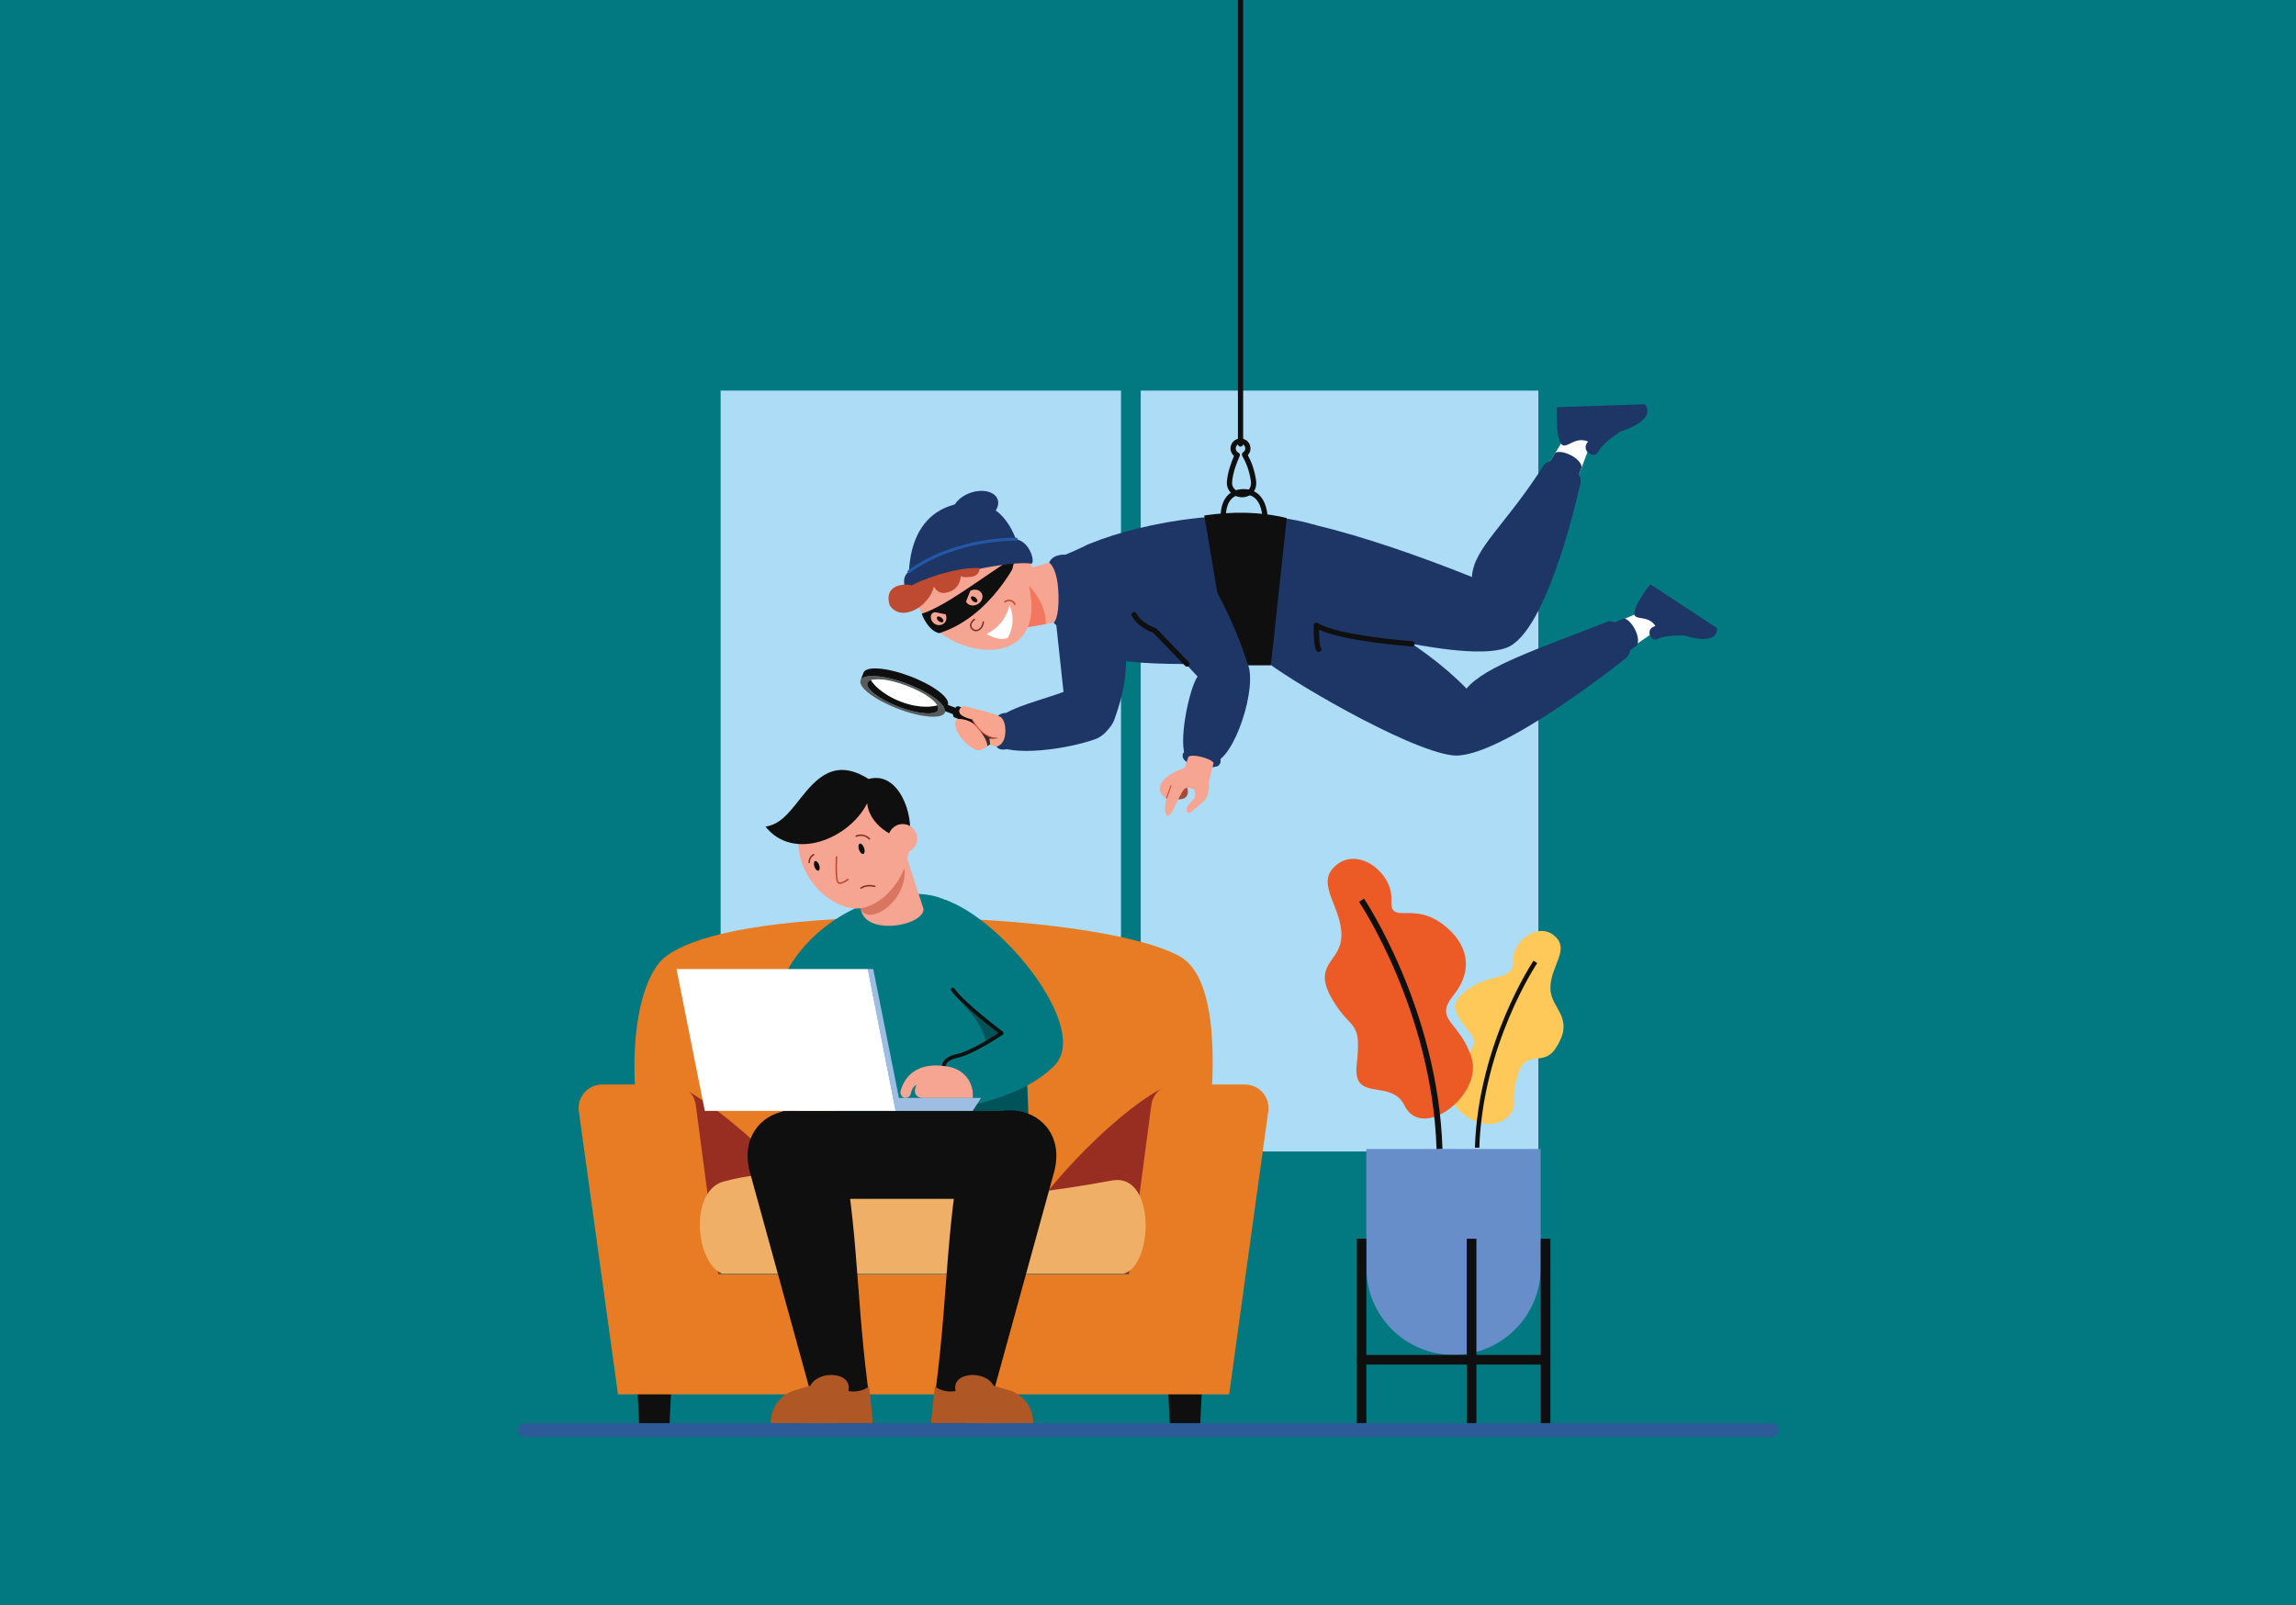 <svg width="1024" height="716" viewBox="0 0 1024 716" fill="none" xmlns="http://www.w3.org/2000/svg">
<rect x="0" y="0" width="1024" height="716" fill="#808080" stroke="none"/>
<g clip-path="url(#clip0_978_326)">
<rect width="1024" height="716" fill="#027980"/>
<path d="M499.957 174.243H321.398V513.653H499.957V174.243Z" fill="#ADDDF6"/>
<path d="M686.094 174.243H508.754V513.653H686.094V174.243Z" fill="#ADDDF6"/>
<path d="M648.265 604.418C626.793 604.418 609.387 587.011 609.387 565.54V512.538H687.143V565.54C687.143 587.011 669.737 604.418 648.265 604.418Z" fill="#688EC9"/>
<path d="M609.387 552.593H605.078V634.858H609.387V552.593Z" fill="#0F0F10"/>
<path d="M691.454 552.593H687.145V634.858H691.454V552.593Z" fill="#0F0F10"/>
<path d="M658.477 552.593H654.168V634.858H658.477V552.593Z" fill="#0F0F10"/>
<path d="M687.347 604.418H605.082V608.727H687.347V604.418Z" fill="#0F0F10"/>
<path d="M694.047 418.172C699.774 424.08 691.399 431.36 691.467 440.842C691.536 450.324 702.979 453.784 693.739 467.734C688.048 476.326 680.582 467.384 676.839 479.732C673.095 492.081 677.842 493.279 672.198 498.429C662.36 507.407 642.902 494.338 646.694 481.995C650.487 469.652 662.12 468.787 655.272 460.271C648.424 451.753 645.785 448.033 654.14 441.704C664.48 433.871 675.358 437.715 674.833 428.829C674.307 419.943 686.472 410.358 694.047 418.172Z" fill="#FFC959"/>
<path d="M659.765 512.007L657.797 511.943C659.306 465.357 683.706 428.898 683.952 428.536L685.581 429.641C685.338 430 661.255 466.01 659.765 512.007Z" fill="#0F0F10"/>
<path d="M594.814 386.982C587.148 394.889 598.359 404.633 598.267 417.325C598.175 430.017 583.441 429.731 595.809 448.403C603.426 459.904 607.232 455.494 605.078 474.992C603.181 492.159 620.372 480.817 626.45 493.225C634.291 509.235 661.399 488.475 656.323 471.954C651.247 455.432 639.099 455.336 648.265 443.936C657.431 432.536 654.711 420.823 643.528 412.352C629.688 401.867 619.828 413.14 620.532 401.246C621.235 389.352 604.953 376.522 594.814 386.982Z" fill="#EC5A26"/>
<path d="M640.696 512.581C638.701 450.979 606.466 402.812 606.141 402.334L608.322 400.853C608.651 401.339 641.31 450.139 643.331 512.495L640.696 512.581Z" fill="#0F0F10"/>
<path d="M234.071 641H790.277C791.973 641 793.348 639.625 793.348 637.929C793.348 636.233 791.973 634.858 790.277 634.858H234.071C232.375 634.858 231 636.233 231 637.929C231 639.625 232.375 641 234.071 641Z" fill="#2D5B98"/>
<path d="M521.69 634.858H535.308L536.716 605.249H520.281L521.69 634.858Z" fill="#0F0F10"/>
<path d="M285.018 634.858H298.636L300.044 605.249H283.609L285.018 634.858Z" fill="#0F0F10"/>
<path d="M296.887 553.858C298.388 558.515 300.024 563.294 301.814 568.195H527.886C527.886 568.195 557.062 449.444 527.886 427.726C527.139 427.172 526.244 426.625 525.2 426.09C485.906 405.899 328.362 401.159 296.378 427.134C296.133 427.327 295.908 427.527 295.689 427.726C283.903 438.546 273.656 481.73 296.887 553.858Z" fill="#E87C24"/>
<path d="M442.652 568.195H527.835L519.529 484.965C504.675 491.411 465.129 525.441 442.652 568.195Z" fill="#982D21"/>
<path d="M296.891 553.858C298.391 558.515 300.027 563.294 301.818 568.195H383.929C369.808 542.007 335.567 502.34 302.318 484.08L296.891 553.858Z" fill="#982D21"/>
<path d="M268.56 483.8H299.904C305.172 483.8 309.625 487.703 310.316 492.926L320.312 568.51H503.492L513.488 492.926C514.179 487.703 518.632 483.8 523.9 483.8H555.243C561.782 483.8 566.731 489.711 565.583 496.148L548.182 622.02H530.968H276.176H275.622L258.221 496.148C257.072 489.711 262.021 483.8 268.56 483.8Z" fill="#E87C24"/>
<path d="M322.134 527.226C307.384 532.163 310.26 563.392 322.134 568.195H501.066C514.429 564.746 515.558 523.436 496.286 526.543C378.341 548.719 372.626 513.341 322.134 527.226Z" fill="#F0AF66"/>
<path d="M458.518 495.571C458.574 503.635 458.14 511.224 457.272 517.873H373.371L368.402 435.95C373.387 406.027 387.03 398.775 408.624 398.775C427.951 398.775 440.823 414.541 448.645 435.645C455.406 453.878 458.397 476.092 458.518 495.571Z" fill="#027980"/>
<path d="M458.518 497.153L428.156 495.326C445.012 489.807 446.353 463.937 429.218 447.84L448.645 435.644C455.407 453.878 458.397 477.673 458.518 497.153Z" fill="#005459"/>
<path d="M464.296 534.802H349.023V495.574H452.86L464.296 534.802Z" fill="#0F0F10"/>
<path d="M334.299 522.354L365.262 634.858H389.405C381.761 586.984 383.473 555.861 376.283 516.107C369.977 483.474 326.792 492.111 334.299 522.354Z" fill="#0F0F10"/>
<path d="M373.935 634.858C373.936 634.784 373.941 634.711 373.941 634.636C373.941 626.296 367.18 619.535 358.84 619.535C350.499 619.535 343.738 626.296 343.738 634.636C343.738 634.711 343.743 634.784 343.744 634.858H373.935Z" fill="#B05726"/>
<path d="M355.93 619.817L361.419 618.138C365.042 611.01 380.495 611.893 378.343 620.568C384.406 621.471 387.596 618.451 387.596 618.451L389.409 634.858H356.669L355.93 619.817Z" fill="#B05726"/>
<path d="M470.25 522.354L439.288 634.858H415.145C422.788 586.984 421.076 555.861 428.266 516.107C434.572 483.474 477.757 492.111 470.25 522.354Z" fill="#0F0F10"/>
<path d="M430.619 634.858C430.618 634.784 430.613 634.711 430.613 634.636C430.613 626.296 437.374 619.535 445.715 619.535C454.055 619.535 460.816 626.296 460.816 634.636C460.816 634.711 460.811 634.784 460.81 634.858H430.619Z" fill="#B05726"/>
<path d="M448.623 619.817L443.134 618.138C439.511 611.01 424.058 611.893 426.21 620.568C420.147 621.471 416.957 618.451 416.957 618.451L415.145 634.858H447.884L448.623 619.817Z" fill="#B05726"/>
<path d="M421.554 401.407C410.23 408.281 408.616 428.688 414.422 436.817L446.733 460.888L413.836 477.828L419.18 495.326C419.18 495.326 453.517 492.532 470.325 475.291C486.463 458.737 447.12 410.112 421.554 401.407Z" fill="#027980"/>
<path d="M420.894 476.368C420.463 476.368 420.096 476.027 420.062 475.589C420.049 475.427 419.832 471.603 426.981 470.156C432.239 469.091 442.147 462.871 445.287 460.838C441.53 457.961 427.913 447.349 424.234 441.877C423.977 441.495 424.078 440.977 424.46 440.72C424.842 440.463 425.361 440.565 425.618 440.947C429.652 446.947 447.057 460.09 447.232 460.222C447.448 460.384 447.572 460.641 447.564 460.911C447.557 461.181 447.419 461.43 447.195 461.581C446.656 461.942 433.905 470.455 427.312 471.79C421.724 472.922 421.724 475.454 421.725 475.479C421.761 475.938 421.417 476.329 420.958 476.365C420.937 476.367 420.916 476.368 420.894 476.368Z" fill="#0F0F10"/>
<path d="M398.583 432.363C408.269 420.201 401.579 401.407 389.232 401.96C349.025 416.115 336.614 455.417 349.351 473.06C360.264 488.175 408.269 493.996 408.269 493.996V477.447L374.915 470.24C374.915 470.24 392.112 443.594 398.583 432.363Z" fill="#027980"/>
<path d="M433.814 489.798C434.438 484.256 431.195 477.326 422.855 475.812C408.288 473.167 403.014 481.16 401.637 486.874C401.278 488.362 402.632 489.937 403.883 489.798C405.133 489.66 406.013 488.953 406.228 487.82C406.486 486.455 407.21 484.766 408.77 483.885C407.264 486.836 407.893 489.798 411.994 489.798H433.814Z" fill="#F7A593"/>
<path d="M400.925 489.784L389.462 432.301H387.031C387.808 436.26 399.085 493.777 399.438 495.574C402.442 495.574 430.044 495.574 433.795 495.574L437.548 489.784L400.925 489.784Z" fill="#9EBDE3"/>
<path d="M387.03 432.301H301.723L314.341 495.574H399.437L387.03 432.301Z" fill="white"/>
<path d="M411.9 405.528C411.9 412.069 392.293 416.406 385.884 409.532C384.914 408.5 384.246 407.219 383.99 405.652L380.297 389.086L403.714 380.256L404.412 382.421L411.9 405.528Z" fill="#F7A593"/>
<path d="M383.99 405.652L380.297 389.086L402.452 383.121C408.187 400.189 387.722 413.824 383.99 405.652Z" fill="#D87661"/>
<path d="M405.446 373.891C406.679 390.174 393.811 404.514 383.014 405.241C372.217 405.969 357.351 393.909 356.118 377.626C354.885 361.344 364.928 347.308 378.55 346.276C392.171 345.245 404.213 357.609 405.446 373.891Z" fill="#F7A593"/>
<path d="M387.393 347.509C372.463 338.054 364.245 346.946 356.811 356.377C351.594 362.995 347.899 367.751 341.406 368.746C353.896 384.499 378.875 374.107 386.745 358.321C387.519 367.307 398.112 374.75 405.446 373.891C407.822 363.891 400.896 343.676 387.393 347.509Z" fill="#0F0F10"/>
<path d="M402.6 380.606C406.189 380.606 409.099 377.696 409.099 374.107C409.099 370.518 406.189 367.608 402.6 367.608C399.011 367.608 396.102 370.518 396.102 374.107C396.102 377.696 399.011 380.606 402.6 380.606Z" fill="#F7A593"/>
<path d="M374.628 394.312C374.326 394.312 374.038 394.253 373.777 394.113C372.252 393.295 372.606 384.82 372.75 382.242C372.761 382.059 372.917 381.918 373.102 381.928C373.286 381.939 373.427 382.096 373.416 382.28C373.131 387.361 373.309 393.105 374.092 393.525C375.121 394.076 377.21 392.614 377.929 392.004C378.069 391.885 378.28 391.902 378.399 392.042C378.518 392.182 378.501 392.393 378.361 392.512C378.11 392.725 376.191 394.312 374.628 394.312Z" fill="#BD4A31"/>
<path d="M383.117 379.043C383.562 380.302 384.428 381.143 385.052 380.923C385.675 380.702 385.821 379.503 385.375 378.245C384.931 376.987 384.065 376.145 383.441 376.366C382.817 376.586 382.673 377.785 383.117 379.043Z" fill="#0F0F10"/>
<path d="M363.233 386.628C363.648 387.802 364.457 388.588 365.039 388.382C365.621 388.176 365.756 387.057 365.34 385.882C364.925 384.708 364.117 383.922 363.535 384.128C362.953 384.334 362.818 385.453 363.233 386.628Z" fill="#0F0F10"/>
<path d="M383.978 396.505C383.875 396.505 383.773 396.457 383.708 396.367C383.6 396.217 383.633 396.009 383.783 395.901C383.89 395.823 386.459 394.011 390.243 395.09C390.42 395.14 390.523 395.325 390.473 395.502C390.422 395.679 390.237 395.783 390.06 395.731C386.583 394.74 384.197 396.425 384.173 396.442C384.114 396.484 384.046 396.505 383.978 396.505Z" fill="#803220"/>
<path d="M387.775 374.567C387.68 374.567 387.586 374.526 387.52 374.448C387.433 374.346 385.35 371.958 381.939 373.336C381.768 373.405 381.574 373.322 381.505 373.152C381.436 372.981 381.518 372.787 381.689 372.718C385.559 371.154 388.006 373.99 388.03 374.018C388.148 374.159 388.13 374.37 387.989 374.489C387.927 374.541 387.851 374.567 387.775 374.567Z" fill="#803220"/>
<path d="M360.881 385.109C360.696 385.109 360.547 384.96 360.547 384.776C360.547 382.087 362.629 381.005 362.717 380.96C362.881 380.877 363.082 380.943 363.165 381.108C363.248 381.272 363.183 381.472 363.019 381.555C362.943 381.594 361.214 382.509 361.214 384.775C361.214 384.96 361.065 385.109 360.881 385.109Z" fill="#803220"/>
<mask id="mask0_978_326" style="mask-type:luminance" maskUnits="userSpaceOnUse" x="321" y="75" width="473" height="309">
<path d="M793.359 75H321.41V383.121H793.359V75Z" fill="white"/>
</mask>
<g mask="url(#mask0_978_326)">
<path d="M471.041 278.254L475.326 317.949C478.249 331.417 493.219 331.366 497.058 320.808C505.583 297.367 501.304 286.937 499.921 273.782C497.252 249.276 468.373 253.749 471.041 278.254Z" fill="#1D3666"/>
<path d="M719.757 278.082L733.285 272.324C738.196 269.26 743.741 278.145 738.83 281.209L726.829 289.438C723.703 291.385 716.63 280.029 719.757 278.082Z" fill="white"/>
<path d="M751.07 283.477L739.612 282.624C737.348 272.641 728.25 277.944 728.913 273.261C729.576 268.578 736.032 260.647 736.032 260.647L765.738 280.173C765.738 280.173 767.249 288.443 751.07 283.477Z" fill="#1D3666"/>
<path d="M751.07 283.477C746.478 283.381 741.661 283.75 739.121 285.107C736.388 286.567 733.629 280.897 737.753 279.451C741.877 278.005 748.077 279.518 751.07 283.477Z" fill="#1D3666"/>
<path d="M584.287 260.005C603.084 271.86 632.871 285.297 654.048 307.171C662.37 297.108 686.677 289.252 717.3 277.173C723.914 276.562 730.514 288.063 725.41 293.396C725.41 293.396 668.22 339.363 647.804 336.954C627.388 334.544 572.06 301.749 563.422 294.037C552.027 283.864 549.338 245.613 584.287 260.005Z" fill="#1D3666"/>
<path d="M718.215 278.387L724.198 275.919C727.154 275.938 732.17 284.032 730.05 287.948L724.379 291.809L718.215 278.387Z" fill="#1D3666"/>
<path d="M689.846 208.196L698.36 194.405C700.832 188.523 711.476 192.994 709.005 198.876L703.437 213.919C701.861 217.661 688.27 211.937 689.846 208.196Z" fill="white"/>
<path d="M586.167 234.09C607.786 239.236 633.324 248.086 656.458 257.385C657.268 244.352 671.132 234.898 688.792 207.116C693.781 202.731 705.884 208.15 704.893 215.465C704.893 215.465 691.498 278.114 673.57 288.174C655.643 298.235 575.864 274.429 565.213 269.886C556.617 266.219 548.443 231.762 586.167 234.09Z" fill="#1D3666"/>
<path d="M690.242 207.56L693.629 202.045C696.031 200.32 704.848 203.916 705.438 208.33L703.123 214.788L690.242 207.56Z" fill="#1D3666"/>
<path d="M588.19 290.829C586.96 290.829 586.625 289.238 586.481 288.559C586.089 286.697 585.891 283.452 585.891 278.913C585.891 278.486 586.124 278.093 586.499 277.889C586.873 277.684 587.331 277.7 587.689 277.932C596.423 283.55 629.53 286.022 629.863 286.046C630.506 286.093 630.989 286.652 630.943 287.295C630.895 287.938 630.332 288.42 629.693 288.375C628.387 288.279 599.305 286.106 588.239 280.884C588.327 286.788 588.802 288.407 588.959 288.784C589.203 288.998 589.357 289.312 589.357 289.662C589.357 290.307 588.834 290.829 588.19 290.829Z" fill="#0F0F10"/>
<path d="M722.429 192.625L711.572 199.147C703.183 191.601 698.366 202.162 695.984 197.524C693.601 192.887 694.367 181.641 694.367 181.641L733.53 180.319C733.53 180.319 740.152 186.802 722.429 192.625Z" fill="#1D3666"/>
<path d="M722.432 192.625C718.237 195.46 714.136 198.857 712.713 201.694C711.181 204.747 705.091 201.398 707.883 197.473C710.675 193.547 717.219 190.965 722.432 192.625Z" fill="#1D3666"/>
<path d="M486.572 242.341C476.353 245.463 461.198 276.76 482.452 289.461C498.773 299.213 539.652 295.209 566.853 296.278L587.059 234.362C555.832 224.529 509.703 232.832 486.572 242.341Z" fill="#1D3666"/>
<path d="M573.883 231.114L566.792 296.807H548.377L537.094 229.939C549.93 228.091 562.254 228.243 573.883 231.114Z" fill="#0F0F10"/>
<path d="M448.177 273.047C449.511 277.35 452.08 280.652 455.582 280.252L466.421 278.384L487.834 274.648C494.705 273.648 487.366 246.465 480.463 247.466L452.847 255.204C447.043 255.838 445.909 265.877 448.177 273.047Z" fill="#F7A593"/>
<path d="M467.906 250.987C467.906 250.987 471.717 252.986 472.085 265.453C472.394 275.919 469.996 277.742 469.996 277.742C469.996 277.742 471.1 280.306 475.783 279.029C484.512 280.253 492.861 279.898 497.924 272.855C503.246 265.453 498.944 239.751 485.151 242.944C479.198 245.839 475.145 247.436 475.145 247.436C475.145 247.436 469.609 246.943 467.906 250.987Z" fill="#1D3666"/>
<path d="M448.176 273.047C449.51 277.35 452.079 280.652 455.581 280.252L466.421 278.384C466.587 268.712 459.07 261.472 459.07 261.472L448.176 273.047Z" fill="#F2775E"/>
<path d="M410.829 272.926C418.413 286.591 439.638 294.072 451.544 287.464C463.45 280.856 461.528 262.663 453.944 248.998C446.36 235.333 430.561 229.612 418.655 236.219C406.749 242.827 403.246 259.261 410.829 272.926Z" fill="#F7A593"/>
<path d="M453.193 247.991C436.097 258.93 421.879 270.297 411.082 273.787C411.082 273.787 413.582 281.19 418.846 282.467C442.157 275.123 453.947 249.42 453.947 249.42L453.193 247.991Z" fill="#0F0F10"/>
<path d="M451.754 257.871C452.627 261.025 454.755 261.909 457.567 260.281C459.801 258.988 461.093 255.715 460.221 252.561C459.348 249.406 456.894 248.169 454.407 248.857C451.919 249.546 450.881 254.716 451.754 257.871Z" fill="#F7A593"/>
<path d="M435.271 281.617C434.464 281.617 433.711 281.247 433.167 280.559C432.691 279.956 432.502 279.304 432.606 278.622C432.829 277.145 434.361 276.077 434.426 276.032C434.577 275.928 434.785 275.966 434.889 276.118C434.994 276.269 434.955 276.477 434.804 276.582C434.791 276.591 433.443 277.535 433.265 278.724C433.19 279.223 433.329 279.688 433.691 280.145C434.238 280.838 435.025 281.101 435.851 280.867C436.79 280.602 437.974 279.544 438.222 277.439C438.244 277.256 438.409 277.124 438.593 277.147C438.776 277.168 438.907 277.334 438.885 277.517C438.599 279.947 437.224 281.172 436.032 281.509C435.776 281.582 435.521 281.617 435.271 281.617Z" fill="#803220"/>
<path d="M430.836 268.408C431.712 270.073 433.989 270.599 435.922 269.583C437.855 268.566 438.712 266.392 437.836 264.726C436.96 263.061 434.683 262.535 432.75 263.551C432.033 265.167 431.674 266.439 430.836 268.408Z" fill="#F7A593"/>
<path d="M415.541 276.845C416.417 278.507 418.361 279.351 420.201 278.572C422.04 277.793 422.484 275.777 421.75 274.044C420.235 273.706 419.697 273.698 417.652 273.196C415.585 272.689 414.465 274.801 415.541 276.845Z" fill="#F7A593"/>
<path d="M433.821 268.081C434.537 268.706 435.404 268.885 435.758 268.48C436.111 268.075 435.818 267.241 435.102 266.615C434.386 265.99 433.519 265.811 433.165 266.216C432.812 266.621 433.105 267.456 433.821 268.081Z" fill="#0F0F10"/>
<path d="M418.687 277.074C419.435 277.66 420.31 277.792 420.642 277.368C420.973 276.945 420.635 276.127 419.887 275.541C419.139 274.955 418.263 274.823 417.932 275.246C417.601 275.67 417.939 276.487 418.687 277.074Z" fill="#0F0F10"/>
<path d="M450.228 270C450.228 270 448.741 278.682 439.941 282.813C446.47 286.526 449.522 284.468 449.522 284.468C449.522 284.468 453.699 277.868 450.228 270Z" fill="white"/>
<path d="M452.605 269.937C452.448 269.937 452.307 269.824 452.278 269.664C452.195 269.218 451.657 268.586 450.822 268.293C450.319 268.115 449.333 267.942 448.38 268.764C448.24 268.885 448.029 268.869 447.909 268.73C447.789 268.59 447.804 268.38 447.944 268.259C448.826 267.498 449.956 267.281 451.044 267.663C452.015 268.005 452.792 268.778 452.933 269.543C452.967 269.724 452.847 269.898 452.666 269.931C452.646 269.935 452.625 269.937 452.605 269.937Z" fill="#BD4A31"/>
<path d="M454.76 246.442C433.984 247.951 422.382 251.461 405.588 261.909C405.588 261.909 401.46 229.461 427.981 224.565C450.547 220.399 454.76 246.442 454.76 246.442Z" fill="#1D3666"/>
<path d="M407.549 264.931C416.229 255.947 453.169 249.919 459.872 251.453C461.8 251.546 459.798 241.877 453.227 240.532C449.253 239.718 422.295 242.938 405.404 254.953C400.384 258.525 405.18 266.911 407.549 264.931Z" fill="#1D3666"/>
<path d="M437.271 232.647C442.735 230.774 446.179 226.384 444.965 222.841C443.75 219.298 438.337 217.944 432.873 219.817C427.41 221.69 423.965 226.08 425.18 229.623C426.394 233.166 431.808 234.52 437.271 232.647Z" fill="#1D3666"/>
<path d="M405.406 255.62C405.199 255.62 404.996 255.525 404.865 255.345C404.649 255.046 404.716 254.629 405.014 254.413C415.942 246.493 428.47 242.96 437.056 241.39C446.353 239.69 453.179 239.863 453.247 239.865C453.615 239.875 453.905 240.182 453.894 240.55C453.884 240.919 453.586 241.203 453.209 241.198C453.142 241.196 446.429 241.029 437.262 242.709C428.822 244.255 416.511 247.728 405.797 255.493C405.678 255.579 405.541 255.62 405.406 255.62Z" fill="#2458A7"/>
<path d="M436.824 253.411C436.824 253.411 437.307 256.818 432.914 257.35C428.521 257.882 428.521 256.818 428.521 256.818C428.521 256.818 428.627 263.361 421.602 264.458C418.026 265.017 416.549 261.687 416.549 261.687C413.948 271.341 401.617 277.556 396.8 270C393.926 260.868 403.235 260.091 406.816 261.148C408.19 259.798 425.86 252.666 436.824 253.411Z" fill="#BD4A31"/>
<path d="M478.622 306.954C469.203 311.111 455.288 313.997 447.985 318.464L443.566 331.763C450.576 337.937 476.839 334.134 489.188 329.476C504.123 322.088 493.557 299.566 478.622 306.954Z" fill="#1D3666"/>
<path d="M447.346 320.047C451.781 322.077 452.598 328.589 449.023 331.919C446.756 334.032 442.72 332.72 441.589 332.288C441.405 332.218 441.294 332.169 441.294 332.169C441.294 332.169 440.979 332.485 440.415 332.899C439.632 333.517 438.35 334.332 436.828 334.682C434.244 335.267 426.598 328.942 426.065 323.38C425.547 317.823 436.121 317.066 436.955 316.858C437.807 316.639 447.346 320.047 447.346 320.047Z" fill="#F7A58E"/>
<path opacity="0.8" d="M435.301 324.016C441.917 328.349 444.38 328.362 446.447 328.033C444.183 330.241 441.232 329.362 441.232 329.362C441.232 329.362 441.546 331.109 441.589 332.288C441.405 332.217 441.294 332.168 441.294 332.168C441.294 332.168 440.979 332.484 440.415 332.899C440.385 332.575 440.376 329.395 435.301 324.016Z" fill="#0E0E0E"/>
<path d="M421.967 314.148L420.871 317.015L427.482 319.541L428.578 316.674L421.967 314.148Z" fill="#0F0F10"/>
<path d="M444.47 327.197C446.271 327.886 448.146 322.979 446.345 322.29L427.506 315.092C425.916 314.485 424.041 319.392 425.631 319.999L444.47 327.197Z" fill="#0F0F10"/>
<path d="M400.523 316.199C410.894 320.162 420.269 320.885 421.431 317.842C421.655 317.258 421.551 316.594 421.175 315.824C420.862 315.124 420.261 314.357 419.489 313.571C419.3 313.365 419.057 313.183 418.828 312.961C415.904 310.324 410.851 307.411 404.769 305.087C398.687 302.763 392.939 301.549 389.002 301.564C388.684 301.577 388.381 301.551 388.102 301.578C387.003 301.649 386.044 301.819 385.344 302.132C384.55 302.455 384.03 302.881 383.807 303.466C382.644 306.508 390.112 312.221 400.523 316.199ZM400.865 315.302C392.17 311.98 385.918 307.178 386.886 304.643C386.931 304.527 386.961 304.449 387.045 304.347C387.355 303.884 387.885 303.551 388.634 303.345C389.73 303.049 391.24 302.955 393.056 303.114C396.177 303.368 400.215 304.374 404.426 305.983C408.637 307.592 412.279 309.521 414.773 311.412C416.232 312.505 417.295 313.582 417.915 314.533C418.336 315.186 418.508 315.788 418.431 316.34C418.425 316.472 418.395 316.55 418.351 316.666C417.382 319.201 409.521 318.61 400.865 315.302Z" fill="#595A5A"/>
<path d="M421.177 315.824C421.553 316.594 421.656 317.258 421.433 317.843L422.729 314.451C423.906 311.371 416.423 305.697 406.052 301.734C395.641 297.756 386.281 296.994 385.104 300.075L383.809 303.466C384.032 302.882 384.552 302.455 385.346 302.133C386.046 301.82 387.005 301.649 388.104 301.579C388.383 301.551 388.686 301.577 389.004 301.565C392.941 301.549 398.689 302.763 404.771 305.087C410.853 307.411 415.906 310.324 418.83 312.961C419.059 313.183 419.301 313.365 419.49 313.572C420.263 314.357 420.864 315.124 421.177 315.824Z" fill="#0F0F10"/>
<path d="M400.863 315.302C409.519 318.609 417.38 319.2 418.349 316.666C418.393 316.549 418.423 316.471 418.428 316.339C418.506 315.787 418.333 315.186 417.912 314.533C416.801 314.869 415.213 314.932 413.319 314.744C410.213 314.451 406.292 313.489 402.159 311.91C398.026 310.33 394.423 308.418 391.914 306.565C390.377 305.442 389.236 304.336 388.631 303.345C387.883 303.55 387.353 303.884 387.042 304.346C386.958 304.449 386.928 304.527 386.884 304.643C385.916 307.178 392.168 311.98 400.863 315.302Z" fill="#0F0F10"/>
<path d="M401.842 313.052C410.732 316.448 416.845 315.066 418.004 314.607C415.24 310.554 408.739 307.631 404.528 306.022C394.293 302.112 389.609 303.056 388.469 303.468C389.026 304.583 392.854 309.617 401.842 313.052Z" fill="white"/>
<path d="M427.547 320.731C427.547 320.731 433.081 320.467 436.454 325.086C439.827 329.704 438.833 332.971 436.661 332.888C434.49 332.804 428.293 322.281 427.547 320.731Z" fill="#F7A58E"/>
<path d="M444.892 329.214C438.062 329.721 433.526 320.945 433.526 320.945C433.526 320.945 429.313 320.032 428.22 318.43C426.751 316.278 429.508 314.991 429.508 314.991C430.233 314.682 445.326 319.016 445.006 319.342C445.006 319.342 448.635 320.899 448.249 324.926C447.863 328.953 444.892 329.214 444.892 329.214Z" fill="#F7A58E"/>
<path d="M444.692 329.298C444.692 329.292 444.693 329.285 444.693 329.278C444.691 329.171 444.603 329.086 444.496 329.088C437.969 329.19 433.74 320.941 433.698 320.858C433.65 320.762 433.534 320.724 433.438 320.772C433.343 320.82 433.305 320.936 433.353 321.032C433.395 321.117 437.732 329.58 444.502 329.474C444.602 329.473 444.683 329.396 444.692 329.298Z" fill="#DC3E26"/>
<path d="M445.003 319.343C445.003 319.343 447.114 317.511 449.361 318.208C451.608 318.905 454.198 324.184 453.375 327.618C452.498 331.273 451.522 333.93 448.319 334.327C445.116 334.724 444.488 333.016 444.488 333.016C444.488 333.016 448.387 332.479 448.4 326.001C448.41 320.766 446.116 319.463 445.003 319.343Z" fill="#1D3666"/>
<path d="M514.99 281.273L534.119 301.808C530.602 306.433 524.943 331.865 529.153 338.476L540.816 340.179C550.273 339.699 561.383 305.65 556.223 295.627C548.939 271.531 531.99 245.338 531.99 245.338C519.363 239.296 487.132 262.819 514.99 281.273Z" fill="#1D3666"/>
<path d="M543.81 337.206C543.81 337.206 545.404 340.064 543.3 341.622C541.196 343.18 526.397 342.123 527.509 336.505C528.233 332.845 541.894 334.377 543.81 337.206Z" fill="#1D3666"/>
<path d="M541.265 340.31L539.088 348.935C537.39 353.162 527.704 346.705 528.219 342.975L530.014 337.602C531.822 336.141 539.922 338.255 541.265 340.31Z" fill="#F7A593"/>
<path d="M528.808 349.601C528.808 349.601 534.234 359.771 519.566 355.599C512.616 348.756 526.589 345.238 528.808 349.601Z" fill="#A34C39"/>
<path d="M539.026 348.486C539.026 348.486 540.122 354.455 536.677 357.581C533.231 360.708 530.325 362.834 530.325 362.834C530.325 362.834 528.962 362.514 529.242 360.671C529.522 358.827 532.66 356.508 532.825 355.84C533.702 352.286 532.133 351.373 529.077 351.524C526.532 351.649 523.19 364.422 520.615 363.86C519.078 363.525 519.456 358.501 520.278 355.994C515.579 354.005 515.041 347.091 528.098 342.668C537.717 338.736 539.026 348.486 539.026 348.486Z" fill="#F7A593"/>
<path d="M520.277 356.205C520.253 356.205 520.23 356.201 520.206 356.193C520.097 356.153 520.04 356.033 520.079 355.923L522.049 350.413C522.087 350.304 522.209 350.247 522.318 350.286C522.427 350.325 522.484 350.446 522.445 350.555L520.475 356.065C520.445 356.151 520.363 356.205 520.277 356.205Z" fill="#DC3E26"/>
<path d="M529.391 297.391C529.085 297.391 528.779 297.271 528.55 297.033L514.349 282.29C512.975 281.813 507.364 279.612 504.773 274.731C504.471 274.161 504.688 273.455 505.257 273.152C505.826 272.851 506.533 273.067 506.835 273.636C509.277 278.237 515.274 280.139 515.334 280.157C515.522 280.215 515.694 280.321 515.83 280.463L530.231 295.413C530.678 295.878 530.664 296.617 530.2 297.064C529.974 297.282 529.682 297.391 529.391 297.391Z" fill="#0F0F10"/>
<path d="M564.204 233.148C564.186 233.148 564.168 233.147 564.15 233.147C563.507 233.118 563.008 232.573 563.037 231.93C563.039 231.87 563.254 225.907 560.125 222.641C558.773 221.231 556.946 220.516 554.694 220.516C552.324 220.516 550.454 221.241 549.137 222.671C546.346 225.701 546.739 230.905 546.744 230.958C546.797 231.6 546.319 232.164 545.676 232.217C545.033 232.271 544.47 231.792 544.417 231.149C544.396 230.894 543.943 224.864 547.42 221.089C549.197 219.16 551.644 218.182 554.694 218.182C557.611 218.182 560.008 219.141 561.818 221.034C565.638 225.03 565.382 231.749 565.369 232.033C565.341 232.659 564.825 233.148 564.204 233.148Z" fill="#0F0F10"/>
<path d="M553.961 221.825C552.683 221.825 551.384 221.489 550.247 220.815C548.087 219.536 546.974 217.31 547.196 214.708C547.537 210.681 549.022 206.479 550.35 203.405C549.372 202.572 548.796 201.363 548.796 200.055C548.796 197.596 550.796 195.596 553.255 195.596C555.714 195.596 557.714 197.596 557.714 200.055C557.714 201.175 557.287 202.215 556.517 203.025C557.917 205.625 559.532 209.475 560.184 214.223C560.716 218.089 558.828 219.972 557.656 220.751C556.579 221.466 555.281 221.825 553.961 221.825ZM553.255 197.931C552.084 197.931 551.131 198.884 551.131 200.055C551.131 200.847 551.591 201.568 552.332 201.934C552.896 202.213 553.137 202.889 552.877 203.462C551.539 206.415 549.87 210.798 549.522 214.906C549.327 217.198 550.637 218.333 551.436 218.806C552.971 219.714 554.997 219.714 556.364 218.806C557.619 217.972 558.141 216.497 557.872 214.541C557.195 209.616 555.404 205.731 554.019 203.339C553.71 202.805 553.871 202.121 554.387 201.78C555.018 201.365 555.379 200.736 555.379 200.055C555.379 198.884 554.426 197.931 553.255 197.931Z" fill="#0F0F10"/>
</g>
<path d="M553.273 199.245C552.628 199.245 552.105 198.722 552.105 198.078V-11.991C552.105 -12.636 552.628 -13.159 553.273 -13.159C553.917 -13.159 554.44 -12.636 554.44 -11.991V198.078C554.44 198.722 553.917 199.245 553.273 199.245Z" fill="#0F0F10"/>
</g>
<defs>
<clipPath id="clip0_978_326">
<rect width="1024" height="716" fill="white"/>
</clipPath>
</defs>
</svg>
